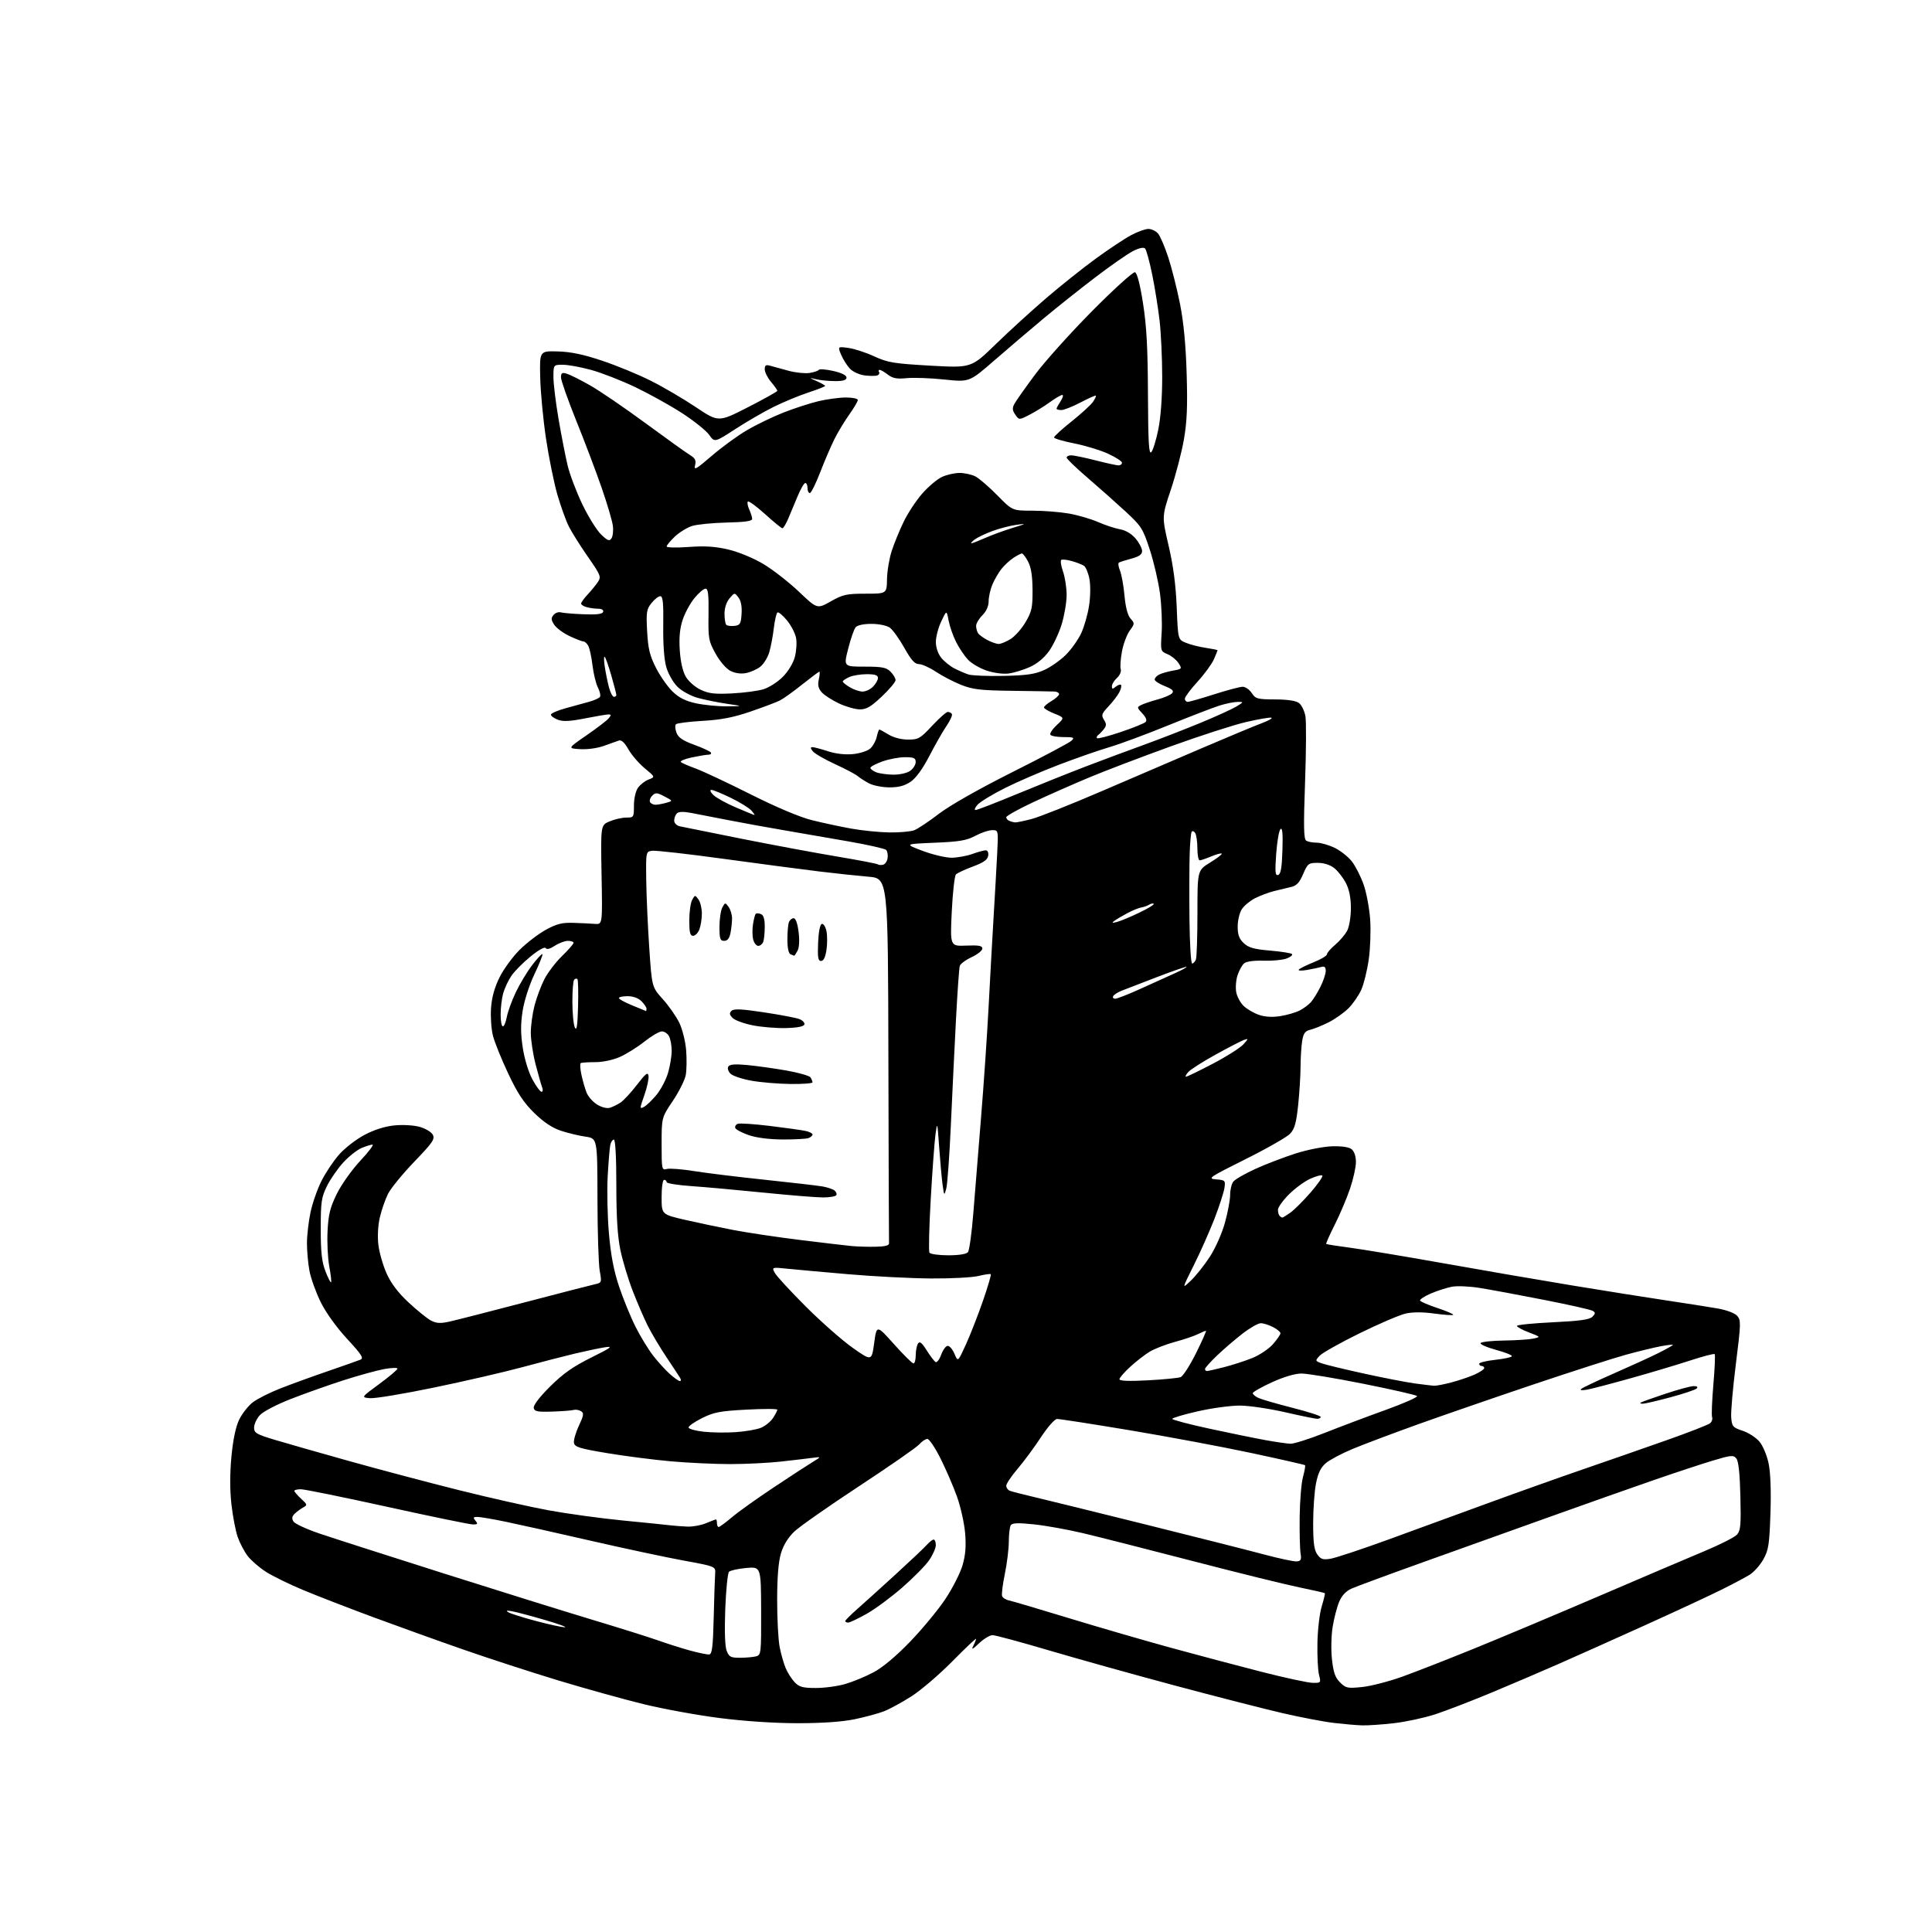 <?xml version="1.0" encoding="UTF-8" standalone="no"?>
<svg 
  version="1.1" 
  xmlns="http://www.w3.org/2000/svg" 
  xmlns:xlink="http://www.w3.org/1999/xlink" 
  xmlns:svg="http://www.w3.org/2000/svg"
  xmlns:rdf="http://www.w3.org/1999/02/22-rdf-syntax-ns#"
  xmlns:cc="http://creativecommons.org/ns#"
  xmlns:dc="http://purl.org/dc/elements/1.1/"
  viewBox="0 0 768 768"
  width="768"
  height="768"
>
<style>svg {background-color: white; }</style>"
<path stroke="none" fill="black" fill-rule="evenodd" d="M541.50,685.86C539.30,685.80 534.26,685.36 530.30,684.90C526.33,684.44 517.11,682.68 509.80,680.99C502.48,679.30 483.23,674.36 467.00,670.02C450.77,665.67 428.27,659.39 417.00,656.06C405.73,652.73 395.62,650.00 394.55,650.00C393.47,650.00 391.05,651.46 389.17,653.25C386.62,655.68 386.03,655.95 386.87,654.32C387.49,653.11 388.00,651.84 388.00,651.48C388.00,651.13 383.77,655.13 378.60,660.37C373.43,665.62 366.12,671.88 362.35,674.29C358.58,676.70 353.66,679.38 351.42,680.26C349.17,681.13 343.90,682.56 339.71,683.43C334.75,684.45 326.84,685.00 317.10,685.00C307.86,685.00 295.95,684.21 286.02,682.94C277.17,681.81 263.53,679.32 255.71,677.40C247.89,675.48 232.72,671.26 222.00,668.02C211.28,664.77 194.18,659.21 184.00,655.66C173.82,652.11 157.62,646.28 148.00,642.72C138.38,639.15 126.00,634.35 120.50,632.06C115.00,629.77 108.34,626.50 105.70,624.81C103.05,623.11 99.80,620.29 98.46,618.54C97.13,616.79 95.35,613.42 94.51,611.04C93.67,608.66 92.54,602.80 92.00,598.02C91.36,592.31 91.36,585.77 92.00,578.99C92.65,572.21 93.71,567.16 95.09,564.30C96.26,561.91 98.70,558.81 100.52,557.42C102.34,556.03 107.36,553.51 111.67,551.83C115.98,550.15 124.45,547.07 130.50,545.00C136.55,542.92 142.28,540.90 143.24,540.51C144.69,539.91 143.82,538.54 137.92,532.15C133.64,527.50 129.52,521.75 127.43,517.50C125.54,513.65 123.55,508.08 123.00,505.11C122.45,502.15 122.01,497.20 122.02,494.11C122.03,491.03 122.67,485.52 123.44,481.88C124.21,478.24 126.18,472.61 127.82,469.38C129.45,466.15 132.60,461.44 134.82,458.93C137.04,456.41 141.54,452.92 144.83,451.17C148.65,449.14 152.91,447.77 156.65,447.38C159.98,447.04 164.32,447.27 166.73,447.92C169.08,448.56 171.44,449.96 172.03,451.06C172.96,452.80 172.02,454.18 164.68,461.81C160.05,466.62 155.37,472.35 154.27,474.53C153.17,476.71 151.70,480.91 151.01,483.86C150.25,487.09 150.01,491.42 150.41,494.80C150.77,497.88 152.24,503.01 153.68,506.22C155.47,510.20 158.24,513.86 162.44,517.77C165.82,520.92 169.82,524.15 171.33,524.94C173.51,526.08 175.05,526.16 178.79,525.33C181.38,524.75 194.75,521.33 208.50,517.73C222.25,514.12 234.80,510.89 236.38,510.54C239.21,509.91 239.24,509.83 238.40,505.20C237.93,502.61 237.52,489.70 237.50,476.51C237.46,452.52 237.46,452.52 232.74,451.84C230.15,451.47 225.75,450.41 222.96,449.49C219.51,448.34 216.12,446.08 212.39,442.44C208.17,438.32 205.75,434.65 202.00,426.70C199.31,421.00 196.59,414.24 195.94,411.67C195.29,409.11 194.96,404.20 195.19,400.76C195.48,396.52 196.57,392.58 198.56,388.54C200.18,385.26 203.81,380.30 206.63,377.51C209.46,374.72 214.16,371.14 217.08,369.55C221.33,367.24 223.49,366.70 227.94,366.85C231.00,366.94 234.85,367.13 236.50,367.26C239.50,367.50 239.50,367.50 239.13,347.75C238.77,328.00 238.77,328.00 242.35,326.50C244.32,325.67 247.30,325.00 248.97,325.00C251.92,325.00 252.00,324.88 252.00,320.22C252.00,317.46 252.68,314.48 253.60,313.16C254.48,311.90 256.39,310.42 257.84,309.87C260.47,308.87 260.47,308.87 256.27,305.38C253.96,303.46 251.05,300.09 249.81,297.88C248.32,295.23 247.05,294.05 246.03,294.37C245.19,294.65 242.52,295.59 240.10,296.48C237.57,297.41 233.55,297.97 230.66,297.80C225.61,297.50 225.61,297.50 233.14,292.31C237.27,289.45 241.24,286.42 241.95,285.56C243.02,284.28 243.00,284.00 241.87,284.00C241.12,284.00 236.90,284.71 232.50,285.58C226.54,286.76 223.80,286.89 221.75,286.10C220.24,285.52 219.00,284.62 219.00,284.10C219.00,283.57 221.59,282.43 224.75,281.56C227.91,280.69 232.17,279.52 234.21,278.96C236.25,278.40 238.18,277.52 238.50,277.00C238.82,276.48 238.45,274.81 237.67,273.28C236.89,271.75 235.93,267.80 235.53,264.50C235.13,261.20 234.38,257.71 233.86,256.75C233.35,255.79 232.49,255.00 231.95,255.00C231.42,255.00 228.93,254.04 226.42,252.86C223.91,251.68 221.16,249.65 220.31,248.35C219.06,246.44 219.00,245.70 220.02,244.47C220.72,243.64 222.01,243.16 222.89,243.42C223.78,243.67 227.84,244.02 231.92,244.18C237.16,244.39 239.46,244.12 239.75,243.24C240.00,242.49 239.24,241.99 237.83,241.99C236.55,241.98 234.49,241.70 233.25,241.37C232.01,241.04 231.00,240.39 231.00,239.93C231.00,239.48 232.18,237.84 233.62,236.30C235.06,234.76 236.89,232.52 237.69,231.32C239.04,229.29 238.77,228.60 233.69,221.32C230.70,217.02 227.30,211.62 226.14,209.32C224.98,207.02 222.93,201.32 221.57,196.65C220.22,191.97 218.18,181.93 217.04,174.32C215.90,166.72 214.87,155.78 214.74,150.00C214.50,139.50 214.50,139.50 221.72,139.70C226.90,139.84 231.88,140.88 239.36,143.39C245.10,145.30 253.79,148.89 258.69,151.35C263.59,153.80 271.65,158.53 276.60,161.84C285.61,167.87 285.61,167.87 297.30,161.89C303.74,158.60 309.00,155.66 309.00,155.35C309.00,155.04 307.88,153.45 306.50,151.82C305.12,150.18 304.00,147.93 304.00,146.81C304.00,145.17 304.44,144.89 306.25,145.41C307.49,145.76 310.75,146.66 313.50,147.40C316.25,148.14 319.97,148.52 321.76,148.26C323.56,147.99 325.23,147.43 325.49,147.02C325.74,146.61 328.32,146.81 331.22,147.46C334.57,148.22 336.50,149.17 336.50,150.08C336.50,151.10 335.23,151.50 332.00,151.49C329.52,151.49 326.15,151.17 324.50,150.78C321.50,150.08 321.50,150.08 324.75,151.54C326.54,152.35 328.00,153.19 328.00,153.42C328.00,153.65 324.96,154.84 321.25,156.06C317.54,157.28 311.35,159.85 307.50,161.76C303.65,163.67 296.80,167.64 292.29,170.57C284.07,175.91 284.07,175.91 281.88,172.83C280.67,171.14 275.82,167.26 271.09,164.20C266.37,161.15 258.00,156.51 252.50,153.88C247.00,151.26 239.13,148.19 235.02,147.06C230.91,145.93 225.84,145.00 223.77,145.00C220.00,145.00 220.00,145.00 220.00,149.87C220.00,152.55 220.92,160.09 222.04,166.62C223.16,173.15 224.78,181.43 225.63,185.00C226.48,188.57 229.12,195.55 231.50,200.50C233.88,205.45 237.24,210.84 238.96,212.48C241.59,214.99 242.25,215.23 243.08,213.98C243.62,213.17 243.87,210.93 243.62,209.00C243.38,207.07 241.39,200.32 239.20,194.00C237.02,187.68 232.47,175.68 229.11,167.34C225.75,159.01 223.00,151.21 223.00,150.03C223.00,148.26 223.41,147.98 225.25,148.53C226.49,148.89 230.65,150.97 234.50,153.15C238.35,155.33 248.25,162.08 256.50,168.15C264.75,174.22 272.72,179.93 274.21,180.84C276.37,182.16 276.79,182.99 276.29,184.98C275.76,187.08 276.78,186.50 282.85,181.27C286.80,177.86 293.06,173.28 296.77,171.10C300.47,168.91 307.05,165.73 311.38,164.02C315.72,162.31 322.02,160.27 325.38,159.47C328.75,158.68 333.64,158.02 336.25,158.01C338.86,158.01 341.00,158.45 341.00,159.00C341.00,159.55 339.48,162.13 337.62,164.75C335.76,167.36 333.10,171.75 331.72,174.51C330.34,177.26 327.78,183.23 326.03,187.76C324.28,192.29 322.44,196.00 321.93,196.00C321.42,196.00 321.00,195.10 321.00,194.00C321.00,192.90 320.61,192.00 320.12,192.00C319.64,192.00 318.27,194.36 317.07,197.25C315.88,200.14 314.18,204.19 313.30,206.25C312.42,208.31 311.39,210.00 311.02,210.00C310.65,210.00 307.54,207.47 304.13,204.38C300.71,201.28 297.63,199.03 297.29,199.37C296.95,199.71 297.20,201.14 297.84,202.54C298.48,203.95 299.00,205.64 299.00,206.30C299.00,207.14 295.96,207.57 288.84,207.72C283.26,207.85 277.07,208.46 275.09,209.09C273.12,209.72 270.04,211.62 268.25,213.31C266.46,215.01 265.00,216.77 265.00,217.23C265.00,217.69 268.94,217.78 273.75,217.43C280.23,216.96 284.32,217.22 289.50,218.44C293.53,219.38 299.41,221.81 303.37,224.15C307.14,226.40 313.52,231.35 317.54,235.17C324.84,242.11 324.84,242.11 330.25,239.05C335.09,236.32 336.54,236.00 344.08,236.00C352.50,236.00 352.50,236.00 352.60,230.19C352.66,227.00 353.51,221.94 354.49,218.95C355.47,215.95 357.61,210.74 359.24,207.37C360.87,203.99 364.17,198.99 366.56,196.25C368.96,193.51 372.47,190.53 374.36,189.63C376.25,188.73 379.44,188.00 381.45,188.00C383.46,188.00 386.31,188.64 387.80,189.42C389.28,190.21 393.19,193.58 396.47,196.92C402.44,203.00 402.44,203.00 410.39,203.00C414.76,203.00 421.27,203.51 424.85,204.13C428.43,204.76 433.64,206.27 436.43,207.49C439.22,208.72 443.16,210.02 445.19,210.39C447.53,210.82 449.82,212.18 451.44,214.11C452.85,215.78 454.00,218.00 454.00,219.04C454.00,220.41 452.84,221.23 449.75,222.06C447.41,222.69 445.18,223.40 444.79,223.64C444.40,223.88 444.58,225.29 445.20,226.79C445.82,228.28 446.63,232.76 447.00,236.74C447.44,241.47 448.28,244.65 449.42,245.91C451.09,247.76 451.08,247.98 449.10,250.67C447.96,252.23 446.56,255.95 446.00,258.93C445.44,261.92 445.22,265.11 445.51,266.02C445.80,266.94 445.14,268.47 444.01,269.49C442.91,270.49 442.00,271.97 442.00,272.78C442.00,273.98 442.28,274.02 443.52,272.98C444.36,272.28 445.30,271.97 445.61,272.27C445.91,272.58 445.62,273.88 444.96,275.16C444.30,276.45 442.36,278.98 440.66,280.78C437.92,283.67 437.70,284.30 438.83,286.11C439.88,287.78 439.87,288.47 438.81,289.83C438.09,290.75 437.06,291.81 436.53,292.20C435.99,292.58 435.81,293.14 436.11,293.44C436.41,293.74 440.65,292.64 445.53,290.99C450.42,289.34 454.85,287.55 455.39,287.01C456.03,286.37 455.58,285.18 454.09,283.60C451.93,281.29 451.90,281.12 453.66,280.24C454.67,279.73 457.63,278.73 460.23,278.03C462.83,277.33 465.42,276.20 465.98,275.53C466.73,274.62 465.96,273.89 463.00,272.73C460.80,271.87 459.00,270.69 459.00,270.12C459.00,269.54 459.79,268.66 460.75,268.17C461.71,267.67 464.18,266.96 466.24,266.59C469.91,265.93 469.96,265.86 468.45,263.56C467.60,262.26 465.64,260.68 464.11,260.04C461.34,258.90 461.31,258.81 461.77,251.63C462.03,247.64 461.73,240.57 461.11,235.91C460.49,231.25 458.66,223.40 457.05,218.47C454.28,210.02 453.71,209.14 447.30,203.22C443.56,199.77 436.79,193.76 432.25,189.86C427.71,185.97 424.00,182.38 424.00,181.89C424.00,181.40 424.83,181.00 425.84,181.00C426.85,181.00 431.20,181.90 435.50,183.00C439.80,184.10 443.92,185.00 444.66,185.00C445.40,185.00 446.00,184.53 446.00,183.94C446.00,183.36 443.51,181.75 440.47,180.36C437.43,178.96 431.35,177.12 426.97,176.25C422.59,175.39 419.00,174.32 419.00,173.88C419.00,173.45 422.12,170.59 425.94,167.55C429.76,164.50 433.57,161.02 434.42,159.82C435.26,158.61 435.80,157.47 435.62,157.29C435.44,157.10 432.70,158.32 429.54,159.98C426.38,161.64 422.94,163.00 421.90,163.00C420.85,163.00 420.00,162.76 420.00,162.46C420.00,162.17 420.73,160.82 421.62,159.46C422.50,158.11 422.80,157.00 422.27,157.00C421.73,157.00 419.49,158.31 417.27,159.92C415.06,161.52 411.42,163.77 409.18,164.91C405.10,166.99 405.10,166.99 403.60,164.84C402.43,163.17 402.34,162.22 403.21,160.60C403.83,159.44 407.50,154.22 411.38,149.00C415.26,143.78 425.50,132.36 434.15,123.64C442.83,114.88 450.45,107.98 451.18,108.22C452.02,108.50 453.18,112.98 454.37,120.58C455.79,129.61 456.26,138.37 456.33,156.75C456.41,175.77 456.69,180.73 457.64,179.75C458.31,179.06 459.56,175.03 460.43,170.79C461.40,166.04 462.00,157.98 461.99,149.79C461.99,142.48 461.52,132.45 460.96,127.50C460.39,122.55 459.07,114.27 458.01,109.10C456.96,103.93 455.68,99.28 455.17,98.77C454.59,98.19 452.75,98.60 450.37,99.82C448.24,100.90 441.55,105.56 435.50,110.17C429.45,114.78 420.19,122.13 414.93,126.52C409.66,130.91 400.86,138.42 395.35,143.20C385.35,151.91 385.35,151.91 375.42,150.87C369.97,150.29 363.23,150.05 360.45,150.32C356.51,150.71 354.87,150.40 352.95,148.93C351.60,147.89 350.14,147.03 349.69,147.02C349.25,147.01 349.13,147.40 349.44,147.90C349.74,148.39 349.43,148.99 348.74,149.24C348.06,149.49 345.81,149.49 343.75,149.24C341.69,148.99 339.05,147.80 337.90,146.60C336.74,145.39 335.16,142.91 334.39,141.07C332.98,137.73 332.98,137.73 337.26,138.31C339.61,138.63 344.23,140.14 347.52,141.66C352.87,144.13 355.21,144.52 369.80,145.35C386.10,146.27 386.10,146.27 395.80,136.84C401.14,131.65 410.23,123.36 416.00,118.41C421.77,113.47 430.67,106.38 435.76,102.68C440.86,98.97 447.11,94.82 449.66,93.47C452.21,92.11 455.29,91.00 456.49,91.00C457.70,91.00 459.40,91.79 460.27,92.75C461.14,93.71 463.00,98.01 464.40,102.29C465.80,106.58 467.90,114.90 469.07,120.79C470.51,128.02 471.37,137.03 471.71,148.50C472.11,161.51 471.85,167.66 470.62,174.72C469.73,179.79 467.40,188.75 465.43,194.64C461.85,205.34 461.85,205.34 464.54,216.92C466.41,224.92 467.40,232.48 467.76,241.36C468.27,254.22 468.27,254.22 471.39,255.51C473.10,256.23 476.64,257.13 479.25,257.52C481.86,257.91 484.00,258.35 484.00,258.49C484.00,258.64 483.33,260.27 482.52,262.13C481.70,263.98 478.78,267.98 476.02,271.00C473.26,274.02 471.00,277.06 471.00,277.75C471.00,278.44 471.52,279.00 472.15,279.00C472.78,279.00 477.51,277.65 482.66,276.00C487.81,274.35 492.91,273.00 493.99,273.00C495.07,273.00 496.69,274.13 497.59,275.50C499.10,277.80 499.84,278.00 506.87,278.03C511.87,278.05 515.15,278.55 516.38,279.48C517.41,280.26 518.55,282.61 518.92,284.70C519.29,286.79 519.23,298.59 518.78,310.93C518.15,328.62 518.24,333.54 519.24,334.17C519.93,334.61 521.82,334.98 523.43,334.98C525.05,334.99 528.27,335.92 530.60,337.05C532.93,338.18 536.03,340.66 537.48,342.56C538.93,344.46 541.01,348.60 542.11,351.76C543.20,354.92 544.35,361.10 544.66,365.50C544.97,369.90 544.72,377.04 544.10,381.37C543.49,385.70 542.16,391.11 541.16,393.38C540.15,395.66 537.85,399.00 536.04,400.81C534.23,402.61 530.67,405.13 528.13,406.40C525.58,407.67 522.32,409.00 520.88,409.34C518.80,409.84 518.14,410.74 517.64,413.74C517.30,415.81 517.01,420.43 516.99,424.00C516.98,427.57 516.54,434.50 516.03,439.38C515.29,446.41 514.62,448.77 512.84,450.67C511.61,451.98 503.64,456.54 495.13,460.78C480.51,468.08 479.88,468.52 483.44,468.82C487.06,469.12 487.18,469.26 486.72,472.32C486.45,474.07 484.67,479.55 482.76,484.50C480.84,489.45 477.14,497.77 474.53,503.00C469.79,512.50 469.79,512.50 473.42,509.03C475.42,507.12 478.82,502.84 480.97,499.53C483.16,496.14 485.78,490.22 486.94,486.02C488.07,481.91 489.00,476.93 489.00,474.96C489.00,472.99 489.56,470.64 490.25,469.73C490.94,468.81 494.93,466.52 499.12,464.62C503.31,462.72 510.51,459.97 515.12,458.50C519.79,457.01 526.20,455.76 529.59,455.67C533.50,455.56 536.27,455.99 537.34,456.87C538.34,457.70 539.00,459.71 539.00,461.95C539.00,463.98 537.94,468.77 536.64,472.57C535.34,476.38 532.62,482.81 530.58,486.85C528.54,490.90 527.01,494.33 527.19,494.49C527.36,494.65 531.55,495.31 536.50,495.96C541.45,496.61 558.10,499.38 573.50,502.12C588.90,504.87 612.08,508.86 625.00,510.99C637.92,513.12 654.80,515.80 662.50,516.95C670.20,518.10 679.28,519.53 682.69,520.12C686.31,520.75 689.57,521.97 690.54,523.05C692.10,524.77 692.07,526.02 690.03,542.24C688.83,551.79 688.00,561.34 688.18,563.47C688.47,567.04 688.83,567.46 692.72,568.75C695.05,569.52 698.05,571.46 699.40,573.06C700.78,574.70 702.38,578.51 703.05,581.74C703.81,585.40 704.08,592.65 703.78,601.60C703.36,614.04 703.03,616.18 700.94,619.89C699.64,622.21 697.19,624.95 695.50,626.00C693.82,627.04 688.62,629.79 683.97,632.10C679.31,634.41 665.60,640.78 653.50,646.25C641.40,651.72 626.10,658.57 619.50,661.47C612.90,664.38 600.93,669.49 592.90,672.84C584.87,676.18 574.79,680.07 570.50,681.47C566.22,682.87 558.84,684.46 554.10,685.00C549.37,685.54 543.70,685.93 541.50,685.86zM324.36,671.00C327.81,671.00 333.08,670.28 336.07,669.40C339.06,668.53 344.08,666.45 347.22,664.78C350.87,662.85 356.14,658.44 361.75,652.62C366.59,647.61 372.90,639.98 375.77,635.68C378.64,631.37 381.72,625.32 382.62,622.22C383.81,618.15 384.09,614.62 383.65,609.42C383.32,605.48 381.85,598.93 380.40,594.87C378.94,590.82 376.00,584.01 373.86,579.75C371.73,575.49 369.38,572.00 368.64,572.00C367.91,572.00 366.45,572.98 365.40,574.17C364.36,575.36 353.60,582.83 341.50,590.78C329.40,598.73 317.80,606.86 315.72,608.85C313.27,611.19 311.41,614.23 310.44,617.48C309.43,620.86 308.94,626.92 308.93,636.00C308.92,643.42 309.37,651.84 309.92,654.70C310.48,657.55 311.57,661.38 312.35,663.20C313.13,665.01 314.74,667.51 315.92,668.75C317.71,670.62 319.15,671.00 324.36,671.00zM541.52,670.61C545.02,670.25 552.25,668.37 557.59,666.44C562.94,664.51 575.68,659.53 585.90,655.37C596.13,651.22 618.45,641.84 635.50,634.52C652.55,627.20 671.51,619.12 677.64,616.56C683.76,614.00 689.53,611.07 690.47,610.04C691.92,608.43 692.11,606.25 691.83,594.73C691.61,585.64 691.08,580.80 690.21,579.74C689.04,578.35 688.08,578.44 680.71,580.66C676.19,582.02 665.52,585.55 657.00,588.50C648.48,591.45 630.25,597.89 616.50,602.81C602.75,607.72 580.02,615.86 566.00,620.89C551.98,625.91 539.01,630.70 537.19,631.52C535.02,632.51 533.36,634.29 532.34,636.74C531.48,638.78 530.32,643.23 529.76,646.61C529.19,650.04 529.06,655.76 529.47,659.53C530.03,664.80 530.74,666.83 532.68,668.77C534.98,671.07 535.64,671.21 541.52,670.61zM521.83,668.96C525.09,669.00 525.14,668.94 524.33,665.75C523.87,663.96 523.59,658.23 523.70,653.00C523.80,647.77 524.57,641.27 525.41,638.55C526.24,635.82 526.80,633.47 526.64,633.31C526.49,633.16 521.89,632.11 516.43,630.99C510.97,629.87 491.88,625.16 474.00,620.51C456.12,615.87 436.55,610.89 430.50,609.46C424.45,608.02 415.69,606.45 411.03,605.96C404.68,605.30 402.38,605.38 401.80,606.29C401.38,606.96 401.02,609.88 401.02,612.79C401.01,615.70 400.30,621.49 399.44,625.65C398.58,629.82 398.09,633.79 398.35,634.48C398.62,635.17 399.89,635.96 401.17,636.22C402.45,636.49 413.18,639.66 425.00,643.27C436.82,646.87 455.05,652.16 465.50,655.03C475.95,657.89 492.15,662.19 501.50,664.58C510.85,666.97 520.00,668.94 521.83,668.96zM294.23,658.99C296.58,658.98 299.43,658.72 300.56,658.42C302.54,657.89 302.61,657.21 302.56,640.32C302.50,622.77 302.50,622.77 296.63,623.30C293.41,623.59 290.33,624.27 289.79,624.81C289.26,625.34 288.59,632.02 288.30,639.64C287.97,648.45 288.18,654.50 288.87,656.25C289.82,658.66 290.49,659.00 294.23,658.99zM281.93,657.67C283.07,657.53 283.42,654.62 283.71,643.00C283.90,635.02 284.16,627.19 284.28,625.60C284.50,622.69 284.50,622.69 271.67,620.33C264.61,619.04 247.96,615.48 234.67,612.43C221.37,609.37 206.29,606.01 201.15,604.94C196.01,603.87 190.90,603.00 189.78,603.00C188.09,603.00 187.96,603.25 189.00,604.50C190.04,605.76 189.88,606.00 188.02,606.00C186.80,606.00 171.49,602.85 154.00,599.00C136.51,595.15 121.03,592.00 119.60,592.00C118.17,592.00 117.00,592.29 117.00,592.64C117.00,592.98 118.20,594.39 119.67,595.75C122.23,598.12 122.27,598.27 120.42,599.30C119.37,599.89 117.86,601.01 117.07,601.79C116.04,602.82 115.93,603.66 116.67,604.84C117.24,605.74 121.98,607.91 127.22,609.68C132.46,611.45 154.47,618.51 176.12,625.38C197.78,632.25 224.50,640.58 235.50,643.89C246.50,647.20 258.20,650.88 261.50,652.06C264.80,653.24 270.43,655.03 274.00,656.03C277.57,657.02 281.14,657.76 281.93,657.67zM224.50,646.86C225.60,646.86 222.14,645.58 216.80,644.02C211.47,642.46 205.62,640.90 203.80,640.55C201.48,640.10 200.95,640.20 202.03,640.88C202.86,641.41 207.81,642.98 213.03,644.36C218.24,645.75 223.40,646.87 224.50,646.86zM337.15,645.00C336.52,645.00 336.00,644.73 336.00,644.41C336.00,644.08 338.13,641.95 340.73,639.66C343.32,637.37 350.19,631.17 355.98,625.88C361.76,620.59 367.36,615.31 368.40,614.13C369.45,612.96 370.69,612.00 371.15,612.00C371.62,612.00 372.00,612.99 372.00,614.20C372.00,615.40 370.80,618.13 369.33,620.24C367.86,622.36 363.03,627.26 358.58,631.13C354.14,635.00 347.76,639.71 344.40,641.58C341.05,643.46 337.79,645.00 337.15,645.00zM515.50,620.68C517.14,620.53 517.41,619.96 517.00,617.50C516.73,615.85 516.56,609.33 516.64,603.00C516.71,596.67 517.30,589.54 517.95,587.15C518.60,584.76 518.97,582.64 518.77,582.44C518.57,582.24 508.98,580.06 497.46,577.60C485.93,575.14 464.20,571.07 449.17,568.56C434.13,566.05 421.08,564.03 420.17,564.06C419.24,564.10 416.40,567.33 413.77,571.35C411.16,575.33 407.00,580.96 404.52,583.87C402.03,586.78 400.00,589.82 400.00,590.61C400.00,591.41 400.66,592.32 401.48,592.63C402.29,592.94 406.45,594.01 410.73,595.01C415.00,596.01 434.93,600.92 455.00,605.91C475.07,610.91 496.45,616.31 502.50,617.93C508.55,619.55 514.40,620.79 515.50,620.68zM528.88,619.63C530.87,619.31 541.05,615.94 551.50,612.14C561.95,608.34 579.95,601.77 591.50,597.53C603.05,593.30 620.15,587.21 629.50,584.00C638.85,580.79 653.68,575.62 662.46,572.52C671.24,569.42 679.03,566.39 679.76,565.78C680.49,565.18 680.86,564.09 680.59,563.36C680.31,562.64 680.54,556.81 681.09,550.41C681.65,544.01 681.88,538.55 681.61,538.28C681.35,538.01 676.94,539.16 671.81,540.84C666.69,542.51 656.20,545.65 648.50,547.80C640.80,549.96 632.94,552.02 631.03,552.38C628.95,552.77 627.95,552.68 628.53,552.14C629.06,551.64 634.90,548.87 641.50,545.98C648.10,543.09 656.09,539.44 659.25,537.85C662.41,536.27 665.00,534.81 665.00,534.61C665.00,534.42 662.86,534.66 660.25,535.14C657.64,535.63 651.45,537.13 646.50,538.48C641.55,539.83 624.90,545.18 609.50,550.36C594.10,555.55 573.40,562.70 563.50,566.25C553.60,569.81 541.98,574.18 537.68,575.98C533.38,577.77 528.61,580.30 527.08,581.59C525.05,583.30 523.98,585.48 523.14,589.63C522.52,592.77 522.00,599.88 522.00,605.44C522.00,613.18 522.38,616.10 523.63,617.88C525.00,619.83 525.86,620.12 528.88,619.63zM273.28,606.85C275.36,606.93 278.68,606.33 280.65,605.50C282.63,604.67 284.41,604.00 284.62,604.00C284.83,604.00 285.00,604.67 285.00,605.50C285.00,606.33 285.31,607.00 285.69,607.00C286.06,607.00 288.47,605.23 291.03,603.07C293.59,600.91 301.05,595.59 307.60,591.24C314.14,586.89 321.07,582.38 323.00,581.20C326.50,579.06 326.50,579.06 323.00,579.52C321.07,579.78 315.45,580.44 310.50,580.99C305.55,581.54 296.45,582.00 290.27,582.00C284.09,582.00 273.45,581.50 266.61,580.89C259.78,580.28 248.41,578.82 241.35,577.64C230.49,575.83 228.46,575.21 228.16,573.60C227.96,572.56 228.83,569.49 230.10,566.79C232.06,562.60 232.19,561.73 230.95,560.96C230.15,560.46 228.82,560.24 228.00,560.48C227.18,560.71 223.35,561.01 219.50,561.13C213.60,561.32 212.45,561.09 212.17,559.65C211.97,558.61 214.50,555.31 218.67,551.16C223.85,546.02 227.80,543.24 235.00,539.66C242.99,535.70 243.86,535.04 240.50,535.56C238.30,535.90 232.90,537.04 228.50,538.08C224.10,539.13 214.65,541.57 207.50,543.51C200.35,545.44 184.64,549.07 172.60,551.56C160.55,554.06 149.07,555.97 147.10,555.80C143.50,555.50 143.50,555.50 150.75,550.17C154.74,547.24 158.00,544.49 158.00,544.06C158.00,543.63 155.64,543.70 152.75,544.22C149.86,544.74 142.55,546.76 136.50,548.70C130.45,550.65 121.00,554.00 115.50,556.16C109.80,558.40 104.53,561.16 103.25,562.60C102.01,563.98 101.00,566.18 101.00,567.50C101.00,569.61 101.92,570.15 109.25,572.36C113.79,573.72 127.17,577.54 139.00,580.85C150.82,584.16 170.40,589.34 182.50,592.37C194.60,595.40 210.57,598.99 218.00,600.36C225.43,601.72 238.70,603.55 247.50,604.41C256.30,605.27 264.85,606.13 266.50,606.34C268.15,606.54 271.20,606.77 273.28,606.85zM512.97,573.91C514.32,573.96 520.40,572.04 526.47,569.64C532.54,567.23 543.48,563.11 550.79,560.48C558.10,557.84 563.73,555.35 563.29,554.93C562.86,554.52 553.27,552.33 542.00,550.08C530.73,547.83 519.64,545.99 517.37,546.00C514.80,546.00 510.38,547.31 505.62,549.47C501.43,551.39 498.00,553.34 498.00,553.81C498.00,554.29 499.03,555.15 500.30,555.73C501.56,556.30 507.64,558.06 513.80,559.63C519.96,561.20 525.00,562.82 525.00,563.24C525.00,563.66 524.39,564.00 523.63,564.00C522.88,564.00 517.15,562.83 510.88,561.39C504.62,559.96 496.54,558.76 492.92,558.74C489.30,558.72 481.76,559.74 476.17,561.01C470.58,562.28 466.00,563.63 466.00,564.02C466.00,564.41 472.67,566.17 480.82,567.93C488.97,569.69 498.99,571.74 503.07,572.48C507.16,573.21 511.61,573.86 512.97,573.91zM292.48,569.30C296.32,569.04 300.84,568.26 302.53,567.55C304.21,566.85 306.36,565.10 307.30,563.67C308.23,562.24 309.00,560.76 309.00,560.38C309.00,560.00 303.49,559.99 296.75,560.35C286.16,560.91 283.75,561.38 279.00,563.75C275.98,565.26 273.60,566.95 273.73,567.50C273.86,568.05 276.56,568.78 279.73,569.13C282.90,569.48 288.64,569.56 292.48,569.30zM653.08,558.00C652.30,558.00 651.85,557.82 652.08,557.61C652.31,557.39 656.69,555.81 661.81,554.11C666.93,552.40 672.08,551.00 673.26,551.00C674.62,551.00 675.05,551.35 674.45,551.95C673.92,552.48 669.22,554.05 664.00,555.45C658.77,556.85 653.86,558.00 653.08,558.00zM570.00,550.86C570.83,550.92 573.98,550.32 577.00,549.52C580.02,548.72 584.19,547.31 586.25,546.38C588.31,545.45 590.00,544.31 590.00,543.85C590.00,543.38 589.55,543.00 589.00,543.00C588.45,543.00 588.00,542.60 588.00,542.12C588.00,541.63 590.92,540.92 594.50,540.54C598.08,540.15 601.00,539.49 601.00,539.07C601.00,538.64 598.08,537.51 594.51,536.54C590.94,535.57 588.26,534.38 588.57,533.89C588.87,533.40 593.03,532.95 597.81,532.88C602.59,532.82 607.85,532.47 609.50,532.12C612.50,531.47 612.50,531.47 607.75,529.65C605.14,528.65 603.00,527.49 603.00,527.07C603.00,526.65 609.41,526.00 617.24,525.63C627.91,525.12 631.86,524.57 632.99,523.44C634.25,522.18 634.27,521.79 633.14,521.09C632.39,520.62 623.62,518.64 613.64,516.69C603.66,514.73 592.21,512.61 588.19,511.97C584.17,511.32 579.22,511.11 577.19,511.49C575.16,511.86 571.37,513.09 568.76,514.20C566.16,515.32 564.25,516.60 564.52,517.04C564.80,517.48 567.97,518.83 571.57,520.02C575.18,521.22 577.92,522.41 577.66,522.67C577.41,522.92 574.04,522.69 570.17,522.16C565.66,521.53 561.58,521.53 558.82,522.14C556.44,522.67 548.17,526.21 540.44,530.01C532.71,533.81 525.56,537.83 524.56,538.94C522.78,540.90 522.80,540.97 525.21,541.89C526.57,542.41 534.16,544.25 542.09,545.99C550.02,547.73 559.20,549.52 562.50,549.95C565.80,550.39 569.17,550.80 570.00,550.86zM270.27,549.00C270.74,549.00 270.78,548.44 270.36,547.75C269.95,547.06 267.50,543.35 264.93,539.50C262.36,535.65 259.03,530.06 257.52,527.07C256.02,524.08 253.30,517.78 251.48,513.07C249.66,508.36 247.46,501.03 246.59,496.79C245.48,491.42 245.00,483.62 245.00,471.04C245.00,459.91 244.62,453.00 244.02,453.00C243.48,453.00 242.83,454.01 242.58,455.25C242.33,456.49 241.87,462.10 241.56,467.72C241.25,473.35 241.47,483.47 242.05,490.22C242.81,498.97 243.97,505.06 246.08,511.38C247.71,516.26 250.65,523.46 252.62,527.38C254.58,531.30 257.78,536.52 259.72,539.00C261.66,541.48 264.64,544.74 266.34,546.25C268.04,547.76 269.81,549.00 270.27,549.00zM456.29,548.70C462.51,548.37 468.36,547.80 469.31,547.43C470.26,547.07 473.02,542.77 475.45,537.89C477.88,533.00 479.65,529.00 479.38,529.00C479.12,529.00 477.69,529.60 476.20,530.34C474.72,531.08 470.57,532.48 467.00,533.44C463.43,534.41 458.93,536.16 457.00,537.33C455.07,538.49 451.59,541.21 449.25,543.35C446.91,545.50 445.00,547.72 445.00,548.28C445.00,548.96 448.85,549.10 456.29,548.70zM479.79,545.00C480.22,545.00 483.26,544.32 486.54,543.48C489.82,542.64 494.86,541.02 497.75,539.86C500.63,538.71 504.35,536.23 506.00,534.35C507.65,532.47 509.00,530.51 509.00,529.99C509.00,529.47 507.67,528.36 506.05,527.53C504.43,526.69 502.24,526.00 501.18,526.00C500.12,526.00 496.84,527.88 493.88,530.17C490.92,532.46 486.36,536.39 483.75,538.88C481.14,541.38 479.00,543.78 479.00,544.21C479.00,544.65 479.36,545.00 479.79,545.00zM363.12,542.00C363.61,542.00 364.01,540.54 364.02,538.75C364.02,536.96 364.43,534.87 364.91,534.11C365.59,533.04 366.40,533.67 368.36,536.77C369.77,539.01 371.36,541.10 371.89,541.43C372.42,541.76 373.43,540.45 374.13,538.52C374.83,536.58 376.01,535.00 376.75,535.00C377.49,535.00 378.70,536.44 379.44,538.21C380.79,541.41 380.79,541.41 383.96,534.46C385.71,530.63 388.74,522.87 390.70,517.22C392.66,511.56 394.08,506.75 393.86,506.52C393.63,506.30 391.43,506.61 388.97,507.22C386.51,507.82 377.98,508.27 370.00,508.21C362.02,508.15 347.40,507.40 337.50,506.55C327.60,505.70 316.64,504.71 313.13,504.35C306.77,503.70 306.77,503.70 308.00,505.99C308.67,507.26 314.24,513.29 320.36,519.41C326.49,525.53 334.88,532.91 339.00,535.81C346.50,541.09 346.50,541.09 347.50,533.86C348.50,526.63 348.50,526.63 355.37,534.32C359.15,538.54 362.64,542.00 363.12,542.00zM131.60,509.73C131.82,509.51 131.50,506.67 130.89,503.42C130.29,500.16 129.98,493.83 130.21,489.35C130.55,482.68 131.23,479.98 133.91,474.53C135.71,470.87 139.90,464.98 143.21,461.44C146.52,457.90 148.71,455.00 148.08,455.00C147.45,455.00 145.49,455.61 143.72,456.35C141.95,457.10 138.68,459.68 136.46,462.10C134.24,464.52 131.31,468.75 129.96,471.50C127.76,475.97 127.50,477.77 127.50,488.50C127.50,497.79 127.92,501.58 129.36,505.31C130.38,507.96 131.39,509.95 131.60,509.73zM376.94,499.00C381.18,499.00 384.14,498.53 384.77,497.75C385.33,497.06 386.31,489.98 386.93,482.00C387.56,474.02 388.94,456.93 390.00,444.00C391.06,431.07 392.39,411.50 392.97,400.50C393.54,389.50 394.44,373.30 394.97,364.50C395.50,355.70 396.15,344.34 396.40,339.25C396.87,330.00 396.87,330.00 394.40,330.00C393.03,330.00 390.03,331.01 387.71,332.25C384.23,334.11 381.41,334.59 371.50,335.00C359.50,335.50 359.50,335.50 366.81,338.25C370.83,339.76 376.00,340.98 378.31,340.96C380.61,340.93 384.30,340.26 386.50,339.47C388.70,338.68 391.09,338.02 391.82,338.02C392.61,338.01 393.01,338.87 392.82,340.16C392.58,341.76 391.03,342.86 386.76,344.45C383.60,345.63 380.56,347.04 380.01,347.59C379.46,348.14 378.71,354.80 378.34,362.38C377.68,376.15 377.68,376.15 384.09,375.89C389.11,375.69 390.50,375.94 390.50,377.07C390.50,377.85 388.59,379.39 386.25,380.48C383.91,381.56 381.78,383.14 381.52,383.98C381.27,384.81 380.59,394.27 380.03,405.00C379.47,415.73 378.55,434.62 377.99,447.00C377.44,459.38 376.61,470.85 376.15,472.50C375.34,475.44 375.32,475.42 374.70,471.00C374.36,468.52 373.74,461.77 373.33,456.00C372.62,445.86 372.57,445.69 371.86,451.00C371.46,454.02 370.61,465.59 369.98,476.70C369.34,487.81 369.11,497.38 369.47,497.95C369.83,498.53 373.19,499.00 376.94,499.00zM348.00,495.60C351.74,495.53 353.47,495.10 353.40,494.25C353.35,493.56 353.23,460.64 353.15,421.09C353.00,349.17 353.00,349.17 345.25,348.51C340.99,348.15 332.10,347.20 325.50,346.40C318.90,345.59 301.89,343.35 287.70,341.41C273.51,339.46 260.74,338.02 259.32,338.19C256.74,338.50 256.74,338.50 256.89,350.00C256.98,356.32 257.52,368.44 258.10,376.93C259.14,392.36 259.14,392.36 263.49,397.20C265.88,399.86 268.83,404.08 270.04,406.58C271.26,409.10 272.47,413.95 272.75,417.47C273.03,420.96 272.96,425.42 272.59,427.39C272.22,429.36 269.91,433.96 267.46,437.62C263.00,444.26 263.00,444.26 263.00,454.75C263.00,464.92 263.06,465.22 265.11,464.68C266.26,464.38 271.10,464.76 275.86,465.52C280.61,466.29 293.27,467.84 304.00,468.97C314.73,470.10 325.07,471.30 327.00,471.64C328.93,471.98 331.06,472.70 331.74,473.24C332.42,473.78 332.73,474.63 332.43,475.11C332.13,475.60 329.77,476.00 327.19,476.00C324.60,476.00 313.94,475.14 303.49,474.08C293.05,473.03 280.11,471.86 274.75,471.49C269.39,471.12 265.00,470.41 265.00,469.91C265.00,469.41 264.55,469.00 264.00,469.00C263.43,469.00 263.00,471.96 263.00,475.88C263.00,482.75 263.00,482.75 272.25,484.89C277.34,486.06 286.00,487.88 291.50,488.94C297.00,490.00 308.93,491.78 318.00,492.90C327.07,494.02 336.30,495.11 338.50,495.32C340.70,495.53 344.98,495.66 348.00,495.60zM509.76,484.00C510.00,484.00 511.45,483.10 512.99,482.01C514.53,480.91 518.15,477.29 521.03,473.97C523.91,470.65 525.98,467.65 525.64,467.31C525.30,466.97 523.16,467.53 520.88,468.56C518.60,469.58 514.77,472.39 512.37,474.79C509.97,477.19 508.00,479.95 508.00,480.91C508.00,481.88 508.30,482.97 508.67,483.33C509.03,483.70 509.53,484.00 509.76,484.00zM311.17,452.96C305.70,452.93 300.68,452.28 297.57,451.21C294.85,450.27 292.47,448.99 292.27,448.37C292.08,447.75 292.53,447.01 293.29,446.72C294.05,446.43 299.80,446.82 306.08,447.58C312.36,448.35 318.74,449.24 320.25,449.57C321.76,449.89 323.00,450.53 323.00,450.97C323.00,451.42 322.29,452.06 321.42,452.39C320.55,452.73 315.94,452.98 311.17,452.96zM242.50,440.34C243.60,440.00 245.48,439.07 246.68,438.28C247.88,437.50 250.81,434.33 253.18,431.25C256.71,426.67 257.56,426.02 257.80,427.70C257.97,428.82 257.22,432.28 256.13,435.37C254.24,440.74 254.24,440.94 256.00,440.00C257.01,439.46 259.24,437.32 260.95,435.26C262.66,433.19 264.72,429.28 265.53,426.57C266.34,423.86 267.00,419.89 267.00,417.75C267.00,415.62 266.53,413.00 265.96,411.93C265.40,410.87 264.10,410.00 263.10,410.00C262.09,410.00 258.99,411.81 256.21,414.02C253.44,416.23 249.03,418.98 246.43,420.14C243.62,421.38 239.61,422.23 236.59,422.22C233.79,422.22 231.21,422.39 230.85,422.60C230.50,422.81 230.62,424.90 231.13,427.24C231.63,429.58 232.56,432.79 233.19,434.37C233.82,435.95 235.72,438.08 237.42,439.11C239.24,440.22 241.31,440.72 242.50,440.34zM215.27,434.00C215.79,434.00 215.90,433.21 215.52,432.25C215.14,431.29 213.97,427.17 212.91,423.09C211.86,419.01 211.00,413.37 211.00,410.55C211.00,407.73 211.67,402.84 212.49,399.69C213.31,396.54 215.07,391.84 216.41,389.23C217.74,386.63 220.89,382.49 223.42,380.04C225.94,377.59 228.00,375.23 228.00,374.79C228.00,374.36 226.99,374.00 225.75,374.01C224.51,374.01 222.17,374.89 220.53,375.97C218.63,377.22 217.34,377.55 216.92,376.88C216.54,376.26 214.09,377.62 210.89,380.23C207.93,382.64 204.49,386.11 203.26,387.94C202.03,389.77 200.57,392.89 200.02,394.88C199.46,396.87 199.01,400.64 199.01,403.25C199.00,405.86 199.40,408.00 199.89,408.00C200.38,408.00 201.09,406.31 201.47,404.25C201.85,402.19 203.45,397.78 205.03,394.46C206.61,391.13 209.55,386.26 211.55,383.64C213.56,381.01 215.39,379.05 215.62,379.29C215.85,379.52 214.42,383.12 212.43,387.30C210.34,391.72 208.37,397.85 207.74,401.95C206.92,407.20 206.95,410.97 207.83,416.63C208.51,421.05 210.13,426.30 211.67,429.13C213.12,431.81 214.74,434.00 215.27,434.00zM314.25,430.90C309.44,430.85 302.46,430.27 298.73,429.60C295.01,428.94 291.25,427.68 290.37,426.79C289.46,425.89 289.09,424.66 289.52,423.97C290.06,423.09 292.19,422.92 296.94,423.36C300.61,423.70 307.62,424.68 312.52,425.53C317.42,426.39 321.78,427.63 322.20,428.29C322.62,428.96 322.98,429.84 322.98,430.25C322.99,430.66 319.06,430.96 314.25,430.90zM471.47,428.00C471.90,428.00 476.68,425.69 482.09,422.86C487.49,420.03 492.95,416.58 494.21,415.20C496.32,412.87 496.35,412.73 494.50,413.39C493.40,413.78 488.35,416.39 483.28,419.19C478.20,421.99 473.29,425.12 472.37,426.14C471.45,427.16 471.04,428.00 471.47,428.00zM229.79,400.12C229.94,394.41 229.83,389.50 229.54,389.20C229.24,388.91 228.66,389.00 228.25,389.42C227.84,389.83 227.51,393.84 227.53,398.33C227.54,402.83 227.99,407.40 228.53,408.50C229.24,409.96 229.58,407.70 229.79,400.12zM312.42,408.67C308.61,408.77 302.66,408.28 299.20,407.58C295.73,406.89 292.15,405.58 291.24,404.67C289.97,403.40 289.86,402.74 290.76,401.84C291.67,400.93 294.66,401.06 303.63,402.41C310.06,403.38 316.41,404.58 317.74,405.09C319.07,405.60 319.98,406.57 319.75,407.26C319.48,408.06 316.92,408.56 312.42,408.67zM508.96,403.92C511.63,403.50 515.09,402.49 516.66,401.68C518.22,400.87 520.24,399.37 521.14,398.35C522.03,397.33 523.72,394.61 524.88,392.29C526.05,389.97 527.00,387.13 527.00,385.97C527.00,384.44 526.53,384.00 525.25,384.38C524.29,384.66 521.70,385.20 519.50,385.58C517.29,385.96 515.86,385.88 516.31,385.41C516.75,384.94 519.45,383.61 522.31,382.46C525.16,381.32 527.50,379.91 527.50,379.33C527.50,378.76 528.98,377.05 530.79,375.53C532.59,374.01 534.73,371.49 535.54,369.93C536.35,368.35 537.00,364.40 537.00,361.01C537.00,356.92 536.35,353.65 535.03,351.05C533.94,348.93 531.86,346.25 530.39,345.09C528.72,343.78 526.27,343.00 523.83,343.00C520.16,343.00 519.81,343.27 518.01,347.47C516.57,350.84 515.41,352.09 513.30,352.57C511.76,352.92 508.70,353.65 506.51,354.20C504.31,354.76 500.89,356.04 498.91,357.05C496.93,358.06 494.56,360.02 493.65,361.41C492.74,362.79 492.00,365.89 492.00,368.29C492.00,371.61 492.58,373.19 494.41,374.92C496.32,376.71 498.49,377.33 504.86,377.87C509.28,378.25 513.21,378.87 513.59,379.25C513.97,379.63 513.01,380.43 511.45,381.02C509.90,381.61 505.80,382.00 502.35,381.89C498.56,381.77 495.49,382.18 494.59,382.92C493.77,383.60 492.58,385.73 491.95,387.65C491.32,389.56 491.08,392.60 491.42,394.41C491.75,396.21 493.11,398.69 494.42,399.93C495.73,401.16 498.45,402.74 500.46,403.43C502.87,404.25 505.77,404.42 508.96,403.92zM256.75,401.88C256.89,401.94 257.00,401.55 257.00,401.00C257.00,400.45 256.10,399.10 255.00,398.00C253.76,396.76 251.67,396.00 249.50,396.00C247.57,396.00 246.01,396.34 246.01,396.75C246.02,397.16 248.38,398.46 251.26,399.63C254.14,400.80 256.61,401.81 256.75,401.88zM443.30,397.00C444.08,397.00 448.50,395.28 453.11,393.18C457.73,391.08 463.86,388.30 466.75,387.01C469.63,385.72 471.85,384.52 471.68,384.34C471.50,384.17 466.21,385.99 459.93,388.40C453.64,390.81 447.31,393.25 445.85,393.83C444.39,394.40 442.90,395.35 442.54,395.94C442.18,396.52 442.52,397.00 443.30,397.00zM473.89,383.00C474.38,383.00 475.06,382.29 475.39,381.42C475.73,380.55 476.00,372.22 476.00,362.91C476.00,345.98 476.00,345.98 481.05,342.87C483.83,341.17 485.90,339.57 485.66,339.32C485.42,339.08 483.54,339.58 481.49,340.44C479.43,341.30 477.36,342.00 476.88,342.00C476.40,342.00 475.99,339.86 475.98,337.25C475.98,334.64 475.58,331.89 475.11,331.14C474.64,330.40 474.00,330.18 473.70,330.67C473.40,331.16 473.05,335.14 472.91,339.53C472.78,343.91 472.74,355.49 472.83,365.25C472.93,375.01 473.40,383.00 473.89,383.00zM326.39,382.00C325.20,382.00 324.97,380.63 325.21,374.83C325.38,370.52 325.96,367.51 326.66,367.28C327.30,367.07 328.13,368.31 328.51,370.04C328.89,371.77 328.90,375.17 328.54,377.59C328.10,380.52 327.38,382.00 326.39,382.00zM315.71,379.92C315.60,379.88 314.94,379.62 314.25,379.34C313.47,379.02 313.00,376.83 313.00,373.50C313.00,370.56 313.27,367.45 313.61,366.58C313.94,365.71 314.79,365.00 315.49,365.00C316.29,365.00 317.03,367.05 317.45,370.44C317.87,373.81 317.71,376.67 317.03,377.94C316.42,379.07 315.83,379.96 315.71,379.92zM301.41,376.00C300.66,376.00 299.75,374.85 299.40,373.45C299.04,372.04 299.02,369.29 299.34,367.32C299.65,365.36 300.14,363.53 300.41,363.25C300.69,362.98 301.61,363.02 302.46,363.35C303.53,363.76 304.00,365.30 304.00,368.39C304.00,370.83 303.73,373.55 303.39,374.42C303.06,375.29 302.17,376.00 301.41,376.00zM287.88,374.00C286.27,374.00 286.00,373.21 286.00,368.43C286.00,365.37 286.51,361.92 287.13,360.75C288.23,358.71 288.31,358.70 289.63,360.51C290.38,361.54 291.00,363.59 291.00,365.07C291.00,366.54 290.72,369.16 290.38,370.88C289.94,373.04 289.18,374.00 287.88,374.00zM275.52,372.00C274.33,372.00 274.00,370.70 274.00,365.93C274.00,362.60 274.51,358.92 275.13,357.75C276.23,355.71 276.31,355.70 277.63,357.51C278.38,358.54 279.00,361.07 279.00,363.13C279.00,365.19 278.56,368.02 278.02,369.43C277.49,370.85 276.36,372.00 275.52,372.00zM444.00,366.49C445.38,366.14 449.34,364.50 452.82,362.83C456.30,361.17 458.91,359.58 458.64,359.30C458.36,359.03 457.54,359.17 456.82,359.62C456.09,360.07 454.69,360.57 453.71,360.72C452.73,360.87 450.25,361.88 448.21,362.96C446.17,364.04 443.82,365.42 443.00,366.03C441.81,366.90 442.02,367.00 444.00,366.49zM508.09,347.81C509.14,347.46 509.57,344.94 509.79,337.93C510.00,331.20 509.77,328.83 509.00,329.60C508.41,330.19 507.65,334.63 507.30,339.47C506.79,346.78 506.92,348.19 508.09,347.81zM350.95,343.77C351.80,343.61 352.65,342.42 352.83,341.12C353.02,339.83 352.76,338.36 352.25,337.85C351.75,337.35 345.07,335.84 337.42,334.50C329.76,333.16 318.10,331.14 311.50,330.01C304.90,328.89 295.00,327.08 289.50,326.01C284.00,324.93 277.39,323.65 274.81,323.16C271.69,322.57 269.78,322.62 269.06,323.34C268.48,323.92 268.00,325.20 268.00,326.18C268.00,327.21 268.95,328.18 270.25,328.47C271.49,328.75 282.62,330.99 295.00,333.46C307.38,335.92 324.46,339.10 332.97,340.52C341.48,341.95 348.66,343.33 348.93,343.59C349.19,343.85 350.10,343.94 350.95,343.77zM353.68,330.91C357.64,330.96 362.02,330.56 363.42,330.03C364.82,329.50 369.24,326.56 373.23,323.50C377.66,320.11 389.09,313.63 402.50,306.90C414.60,300.83 425.16,295.22 425.96,294.43C427.24,293.18 426.83,293.00 422.77,293.00C420.21,293.00 417.86,292.58 417.54,292.07C417.22,291.55 418.37,289.82 420.09,288.22C423.21,285.30 423.21,285.30 419.10,283.66C416.85,282.76 415.00,281.66 415.00,281.22C415.00,280.79 416.35,279.63 418.00,278.66C419.65,277.68 421.00,276.46 421.00,275.94C421.00,275.42 420.21,274.96 419.25,274.90C418.29,274.85 410.75,274.72 402.50,274.61C389.66,274.45 386.71,274.10 382.00,272.22C378.98,271.01 374.48,268.66 372.00,267.01C369.52,265.36 366.51,264.01 365.30,264.00C363.63,264.00 362.22,262.42 359.46,257.49C357.46,253.92 354.86,250.32 353.69,249.49C352.47,248.64 349.35,248.00 346.40,248.00C343.26,248.00 340.80,248.53 340.11,249.37C339.49,250.12 338.16,253.94 337.17,257.87C335.35,265.00 335.35,265.00 343.68,265.00C350.67,265.00 352.32,265.32 354.00,267.00C355.10,268.10 356.00,269.61 356.00,270.35C356.00,271.10 353.55,274.03 350.56,276.85C346.25,280.93 344.43,282.00 341.81,281.99C339.99,281.98 336.25,280.92 333.50,279.63C330.75,278.34 327.67,276.35 326.66,275.21C325.30,273.68 324.99,272.33 325.49,270.07C325.86,268.38 325.96,267.00 325.71,267.00C325.46,267.00 322.39,269.30 318.88,272.10C315.37,274.91 311.38,277.77 310.00,278.46C308.62,279.15 303.39,281.13 298.36,282.85C291.55,285.19 286.71,286.13 279.36,286.55C273.94,286.86 269.15,287.47 268.71,287.89C268.28,288.32 268.37,289.84 268.91,291.26C269.65,293.21 271.42,294.41 275.98,296.07C279.32,297.29 282.30,298.68 282.59,299.15C282.88,299.62 282.44,300.00 281.61,300.00C280.78,300.00 277.78,300.50 274.95,301.10C272.12,301.71 270.19,302.54 270.65,302.94C271.12,303.34 273.75,304.48 276.50,305.48C279.25,306.47 289.04,311.07 298.25,315.69C308.67,320.92 317.93,324.83 322.75,326.03C327.01,327.10 334.10,328.61 338.50,329.40C342.90,330.18 349.73,330.86 353.68,330.91zM403.54,326.92C404.11,326.96 407.04,326.36 410.04,325.58C413.04,324.80 425.40,319.90 437.50,314.69C449.60,309.49 467.82,301.66 478.00,297.30C488.18,292.94 498.74,288.54 501.48,287.52C504.23,286.49 505.99,285.50 505.40,285.30C504.81,285.10 500.32,285.87 495.41,287.00C490.51,288.13 477.05,292.48 465.50,296.65C453.95,300.83 439.32,306.40 433.00,309.04C426.68,311.68 416.66,316.10 410.75,318.87C404.84,321.64 400.00,324.34 400.00,324.87C400.00,325.40 400.56,326.06 401.25,326.34C401.94,326.62 402.97,326.88 403.54,326.92zM299.90,323.97C300.13,323.99 299.56,323.17 298.64,322.15C297.71,321.13 294.05,318.88 290.50,317.15C286.95,315.42 283.48,314.00 282.80,314.00C282.06,314.00 282.37,314.81 283.55,316.00C284.65,317.10 288.69,319.34 292.53,320.97C296.36,322.61 299.68,323.96 299.90,323.97zM387.81,322.00C388.42,322.00 395.81,319.15 404.21,315.66C412.62,312.18 424.90,307.26 431.50,304.73C438.10,302.20 448.45,298.34 454.50,296.16C460.55,293.97 470.65,290.05 476.94,287.46C483.23,284.87 489.75,281.90 491.44,280.88C494.46,279.03 494.46,279.01 492.00,279.01C490.62,279.02 487.48,279.64 485.00,280.40C482.52,281.16 473.30,284.71 464.50,288.29C455.70,291.88 445.12,295.80 441.00,297.01C436.88,298.22 427.85,301.36 420.94,304.00C414.04,306.63 404.36,310.81 399.44,313.28C394.52,315.75 389.64,318.73 388.60,319.89C387.55,321.05 387.19,322.00 387.81,322.00zM260.81,319.90C261.74,319.85 263.62,319.48 265.00,319.08C267.50,318.36 267.50,318.36 264.13,316.59C261.13,315.02 260.58,314.99 259.26,316.31C258.44,317.14 258.07,318.30 258.44,318.90C258.81,319.51 259.88,319.96 260.81,319.90zM353.60,312.99C350.80,312.99 347.15,312.28 345.50,311.42C343.85,310.56 341.83,309.27 341.00,308.55C340.18,307.82 336.12,305.68 332.00,303.79C327.88,301.89 323.88,299.59 323.13,298.67C322.16,297.49 322.10,297.00 322.94,297.00C323.59,297.00 326.36,297.73 329.09,298.62C332.20,299.64 335.92,300.07 339.04,299.77C341.78,299.51 344.89,298.51 345.95,297.54C347.02,296.58 348.17,294.49 348.52,292.90C348.87,291.30 349.34,290.00 349.56,290.00C349.77,290.00 351.43,290.90 353.23,292.00C355.20,293.20 358.27,293.99 360.96,294.00C365.08,294.00 365.81,293.58 370.54,288.50C373.36,285.48 376.16,283.00 376.77,283.00C377.38,283.00 378.11,283.37 378.40,283.83C378.68,284.29 377.71,286.43 376.24,288.58C374.78,290.74 371.71,296.10 369.44,300.50C366.78,305.64 364.12,309.30 362.00,310.75C359.64,312.36 357.26,313.00 353.60,312.99zM355.03,307.94C357.60,307.97 360.51,307.33 361.78,306.44C363.00,305.59 364.00,304.01 364.00,302.94C364.00,301.32 363.29,301.00 359.75,301.00C357.41,300.99 353.36,301.76 350.75,302.69C348.14,303.63 346.00,304.77 346.00,305.23C346.00,305.69 347.01,306.47 348.25,306.97C349.49,307.47 352.54,307.90 355.03,307.94zM289.00,280.78C295.50,280.72 295.50,280.72 289.00,279.77C285.43,279.25 280.24,278.20 277.48,277.45C274.61,276.66 271.13,274.78 269.36,273.05C267.63,271.36 265.66,267.92 264.88,265.26C264.00,262.23 263.56,256.23 263.65,248.75C263.77,239.57 263.51,237.00 262.47,237.00C261.74,237.00 260.16,238.24 258.96,239.75C257.00,242.22 256.83,243.36 257.25,251.00C257.63,257.91 258.29,260.62 260.77,265.50C262.45,268.80 265.43,273.04 267.39,274.93C269.98,277.41 272.55,278.69 276.73,279.59C279.90,280.27 285.43,280.81 289.00,280.78zM244.04,277.00C244.57,277.00 245.00,276.66 245.00,276.25C245.00,275.83 244.11,272.40 243.03,268.61C241.95,264.83 240.76,261.45 240.39,261.12C240.02,260.78 240.03,262.52 240.40,265.00C240.78,267.48 241.53,271.19 242.08,273.25C242.63,275.31 243.51,277.00 244.04,277.00zM291.00,275.64C295.68,275.40 301.29,274.66 303.48,273.99C305.67,273.32 309.11,271.13 311.13,269.10C313.29,266.95 315.28,263.68 315.95,261.20C316.57,258.87 316.80,255.46 316.45,253.61C316.11,251.75 314.48,248.61 312.83,246.61C311.19,244.61 309.49,243.20 309.06,243.46C308.63,243.73 307.98,246.54 307.60,249.72C307.23,252.90 306.41,257.22 305.78,259.32C305.16,261.42 303.55,263.99 302.22,265.04C300.89,266.09 298.32,267.22 296.52,267.56C294.45,267.95 292.17,267.62 290.32,266.67C288.66,265.81 286.13,262.87 284.45,259.83C281.68,254.83 281.51,253.87 281.65,244.25C281.76,236.34 281.49,234.00 280.47,234.00C279.74,234.00 277.77,235.67 276.08,237.72C274.39,239.76 272.28,243.65 271.38,246.35C270.24,249.79 269.89,253.41 270.22,258.45C270.51,262.99 271.38,266.87 272.59,268.96C273.66,270.82 276.25,273.11 278.50,274.17C281.76,275.72 284.08,275.99 291.00,275.64zM342.75,274.91C343.99,274.96 345.90,274.10 347.00,273.00C348.10,271.90 349.00,270.32 349.00,269.50C349.00,268.39 347.84,268.00 344.55,268.00C342.10,268.00 338.95,268.52 337.55,269.16C336.15,269.80 335.00,270.59 335.00,270.91C335.00,271.23 336.24,272.25 337.75,273.16C339.26,274.07 341.51,274.86 342.75,274.91zM399.00,268.68C408.19,268.48 411.43,268.00 415.15,266.31C417.71,265.15 421.55,262.45 423.69,260.31C425.83,258.17 428.56,254.33 429.76,251.79C430.96,249.24 432.38,244.31 432.91,240.83C433.48,237.18 433.54,232.65 433.06,230.13C432.60,227.72 431.61,225.36 430.86,224.88C430.11,224.40 427.97,223.57 426.09,223.04C424.22,222.51 422.33,222.29 421.90,222.56C421.46,222.83 421.76,224.90 422.55,227.15C423.35,229.41 424.00,233.62 424.00,236.52C424.00,239.42 423.10,244.69 422.01,248.23C420.92,251.77 418.64,256.58 416.94,258.92C415.00,261.61 412.17,263.92 409.27,265.20C406.75,266.32 403.01,267.46 400.95,267.73C398.81,268.02 395.11,267.53 392.27,266.59C389.55,265.69 386.17,263.72 384.77,262.22C383.37,260.73 381.24,257.55 380.04,255.16C378.84,252.77 377.51,248.94 377.08,246.66C376.30,242.50 376.30,242.50 374.17,247.00C373.00,249.47 372.03,253.13 372.02,255.12C372.01,257.29 372.83,259.78 374.09,261.39C375.24,262.85 377.60,264.77 379.33,265.67C381.07,266.57 383.61,267.67 384.99,268.12C386.37,268.56 392.68,268.82 399.00,268.68zM397.00,255.99C397.82,255.99 399.93,255.12 401.67,254.06C403.42,253.00 406.12,249.96 407.67,247.31C410.16,243.08 410.49,241.53 410.45,234.50C410.42,228.92 409.88,225.52 408.68,223.25C407.73,221.46 406.62,220.00 406.22,220.01C405.83,220.01 404.30,220.81 402.82,221.78C401.35,222.75 399.20,224.75 398.05,226.21C396.89,227.68 395.28,230.47 394.47,232.41C393.66,234.35 393.00,237.32 393.00,239.01C393.00,240.96 392.08,243.01 390.50,244.59C389.12,245.97 388.01,247.86 388.02,248.80C388.02,249.73 388.37,251.04 388.79,251.69C389.20,252.35 390.89,253.58 392.52,254.44C394.16,255.29 396.18,255.99 397.00,255.99zM291.96,248.80C294.21,248.53 294.53,247.98 294.79,244.00C294.98,241.08 294.54,238.80 293.54,237.50C292.01,235.51 291.98,235.52 290.00,237.86C288.78,239.30 288.00,241.68 288.00,243.94C288.00,245.99 288.32,247.99 288.71,248.38C289.10,248.77 290.57,248.96 291.96,248.80zM386.12,215.97C386.47,215.99 388.92,215.04 391.57,213.87C394.23,212.69 399.12,210.90 402.45,209.88C408.10,208.15 408.20,208.06 404.00,208.63C401.52,208.97 397.22,210.09 394.44,211.12C391.66,212.15 388.51,213.66 387.44,214.47C386.37,215.28 385.78,215.95 386.12,215.97z" />

</svg>